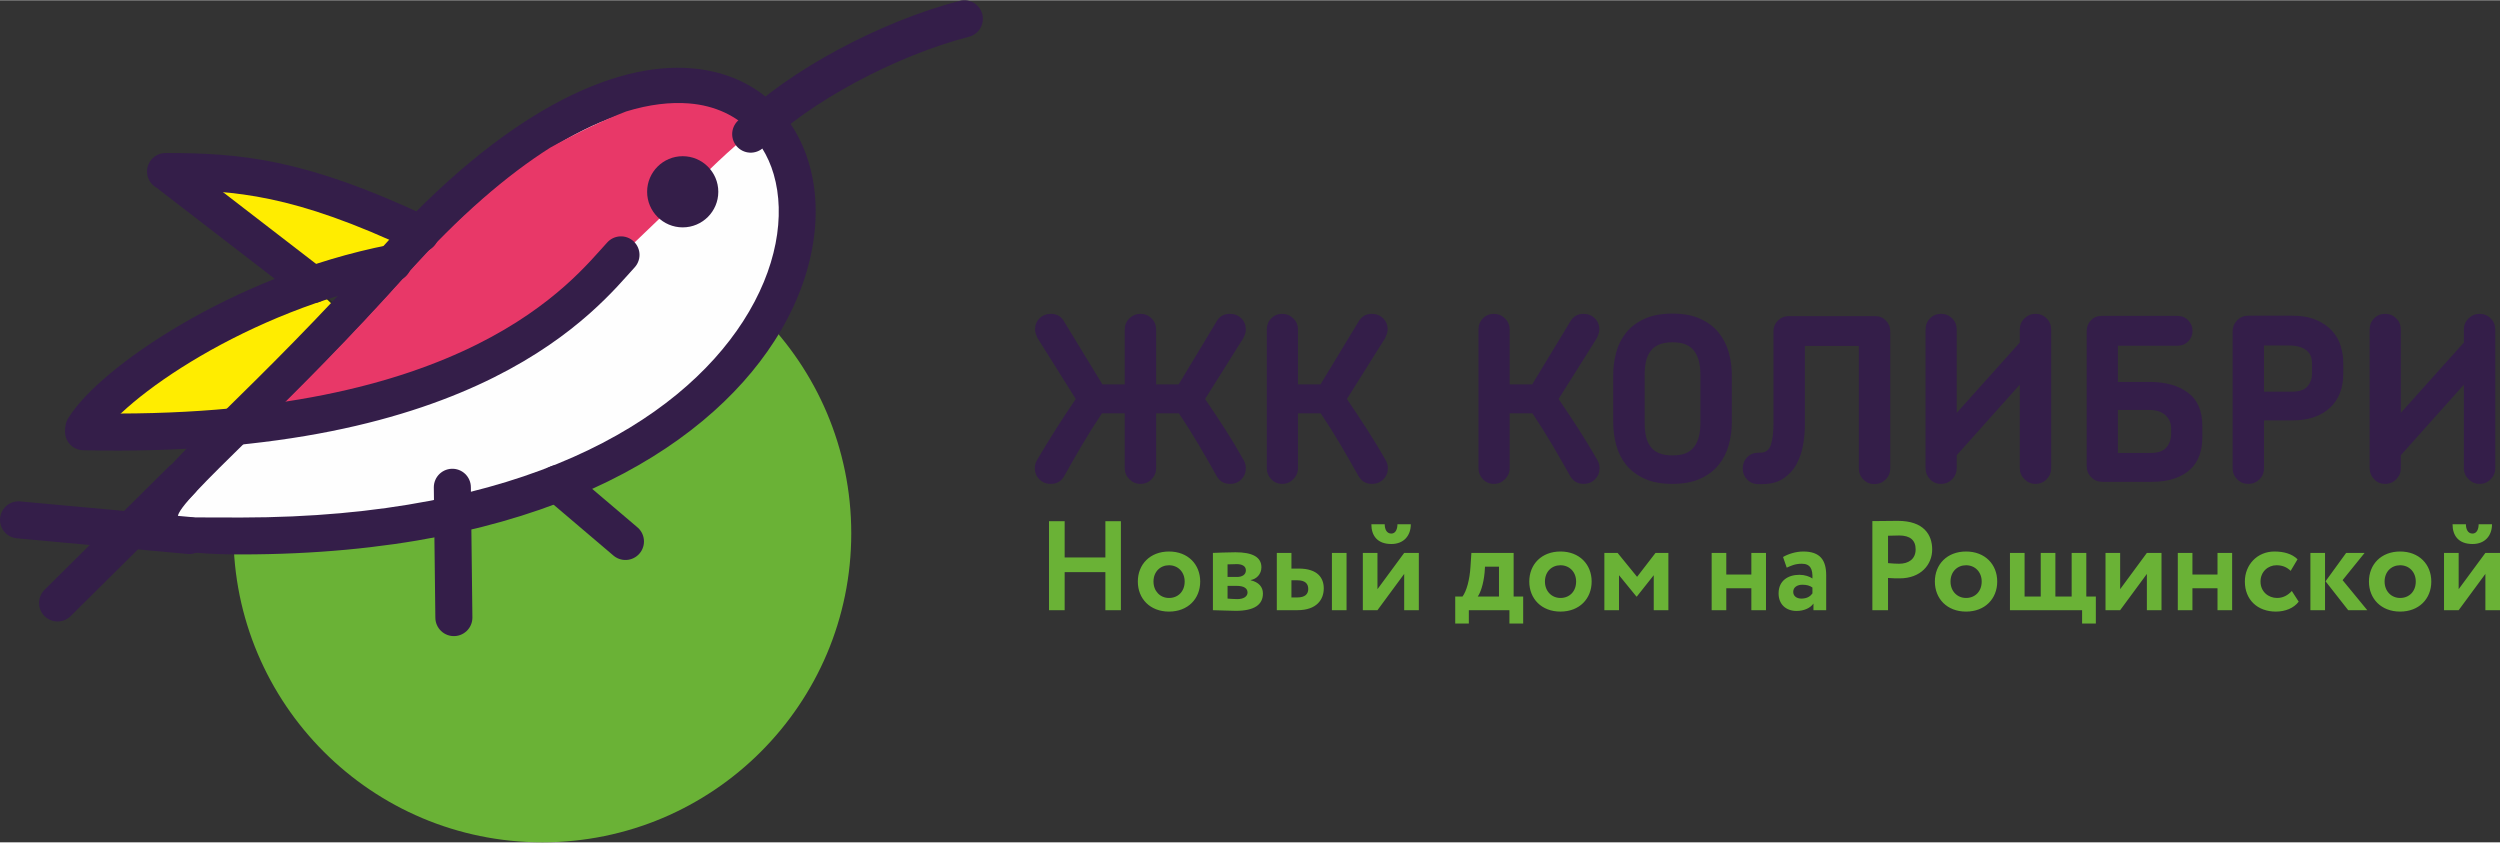 <?xml version="1.0" encoding="UTF-8"?> <!-- Creator: CorelDRAW 2018 (64-Bit) --> <svg xmlns="http://www.w3.org/2000/svg" xmlns:xlink="http://www.w3.org/1999/xlink" xml:space="preserve" width="2430px" height="819px" style="shape-rendering:geometricPrecision; text-rendering:geometricPrecision; image-rendering:optimizeQuality; fill-rule:evenodd; clip-rule:evenodd" viewBox="0 0 2088.23 703.34"><rect x="0" y="0" width="2088.23" height="703.34" fill="#333333" stroke="none"/> <defs> <style type="text/css"> <![CDATA[ .str0 {stroke:#2B2A29;stroke-width:1.46;stroke-miterlimit:22.926} .str9 {stroke:#341E49;stroke-width:30.95;stroke-linecap:round;stroke-miterlimit:22.926} .str8 {stroke:#341E49;stroke-width:30.95;stroke-linecap:round;stroke-miterlimit:22.926} .str1 {stroke:#341E49;stroke-width:30.95;stroke-linecap:round;stroke-linejoin:round;stroke-miterlimit:22.926} .str5 {stroke:#341E49;stroke-width:30.95;stroke-linecap:round;stroke-linejoin:round;stroke-miterlimit:22.926} .str7 {stroke:#341E49;stroke-width:30.95;stroke-linecap:round;stroke-linejoin:round;stroke-miterlimit:22.926} .str4 {stroke:#341E49;stroke-width:30.95;stroke-linecap:round;stroke-linejoin:round;stroke-miterlimit:22.926} .str2 {stroke:#341E49;stroke-width:30.95;stroke-linecap:round;stroke-linejoin:round;stroke-miterlimit:22.926} .str3 {stroke:#341E49;stroke-width:30.95;stroke-linecap:round;stroke-linejoin:round;stroke-miterlimit:22.926} .str6 {stroke:#341E49;stroke-width:30.95;stroke-linecap:round;stroke-linejoin:round;stroke-miterlimit:22.926} .fil5 {fill:none} .fil6 {fill:#341E49} .fil1 {fill:#6AB236} .fil4 {fill:#E83868} .fil2 {fill:#FEFEFE} .fil0 {fill:#FFED00} .fil3 {fill:#341E49;fill-rule:nonzero} .fil8 {fill:#341E49;fill-rule:nonzero} .fil7 {fill:#6AB236;fill-rule:nonzero} ]]> </style> </defs> <g id="Слой_x0020_1">  <path class="fil0 str0" d="M170.97 143.72l-27.97 2.74 118.12 91.03 67.12 -18.04 22.86 -24.55 -92.23 -36.31 -87.9 -14.87z"></path> <path class="fil0 str0" d="M84.93 360.61l-8.97 -11.49 72.38 -58.51 112.78 -53.12 27.07 25.53 -91.96 93.06 -111.3 4.53z"></path> <path class="fil1" d="M453.01 703.34c142.51,0 258.04,-115.53 258.04,-258.04 0,-142.51 -115.53,-258.04 -258.04,-258.04 -142.51,0 -258.04,115.53 -258.04,258.04 0,142.51 115.53,258.04 258.04,258.04z"></path> <path class="fil2" d="M201.5 447.46c-139.3,0.07 -50.41,-30.28 126.74,-228.01 389.06,-434.26 553.34,227.7 -126.74,228.01z"></path> <path class="fil3" d="M201.5 462.88c-58.16,0.03 -83.85,-6.88 -83.86,-31.37 -0.01,-19.84 25.75,-45.15 69.97,-88.59 33.22,-32.63 77.59,-76.22 129.14,-133.75 105.3,-117.54 196.32,-157.49 260.41,-152.39 51.23,4.08 85.86,35.63 98.75,80.05 12.28,42.28 4.16,96.27 -29.22,148.05 -59.02,91.53 -198.29,177.89 -445.19,178zm-53.03 -31.37c0,0.44 16.25,0.55 53.03,0.54 234.29,-0.11 364.87,-79.6 419.19,-163.86 28.32,-43.92 35.53,-88.58 25.6,-122.78 -9.3,-32.06 -34.39,-54.83 -71.55,-57.79 -55.72,-4.44 -137.2,32.92 -235.02,142.11 -52.61,58.72 -97.14,102.46 -130.46,135.19 -38.42,37.74 -60.79,59.72 -60.79,66.59z"></path> <path class="fil4" d="M172.92 356.64c-55.79,0.06 -40.63,12.86 8.5,-8.38 -2.92,2.87 -5.75,5.67 -8.49,8.38l-0.01 0zm286.68 -233.54c23.09,-12.91 44.29,-22.82 63.43,-30.24 19.35,-5.93 36.9,-7.94 52.44,-6.71 22.03,1.76 39.82,10.48 52.59,23.97 -0.09,0.08 -0.18,0.15 -0.27,0.22 -70.94,54.61 -175.82,205.25 -357.41,238.09 -18.78,3.4 -35.43,6.58 -53.36,8.12 32.45,-31.9 74.43,-73.59 123.43,-128.29 43.17,-48.18 83.16,-82.37 119.15,-105.16z"></path> <path class="fil5 str1" d="M377.84 406.79l1.28 108.84"></path> <path class="fil5 str2" d="M805.52 15.48c-63.3,16.3 -138.72,56.48 -178.47,96.33"></path> <path class="fil5 str3" d="M69.78 360.37c326.3,7.18 419.62,-115.81 448.92,-147.71"></path> <path class="fil5 str4" d="M328.24 219.45c-128.2,25.08 -235.82,100.87 -258.18,137.96"></path> <path class="fil5 str5" d="M351.1 194.9c-101.11,-47.75 -152.87,-51.84 -212.81,-51.85"></path> <path class="fil5 str6" d="M158.11 447.07l-142.63 -13.07"></path> <path class="fil5 str7" d="M48.09 503.42l103.44 -102.55"></path> <path class="fil5 str8" d="M465.65 403.77l56.78 48.27"></path> <path class="fil5 str9" d="M143 146.46l118.12 91.03"></path> <path class="fil6" d="M570.27 189.69c16.41,0 29.72,-13.31 29.72,-29.72 0,-16.42 -13.31,-29.73 -29.72,-29.73 -16.42,0 -29.73,13.31 -29.73,29.73 0,16.41 13.31,29.72 29.73,29.72z"></path> <path class="fil7" d="M923.32 509.45l12.96 0 0 -74.31 -12.96 0 0 30.3 -34.02 0 0 -30.3 -13.07 0 0 74.31 13.07 0 0 -31.79 34.02 0 0 31.79zm27.1 -23.92c0,14.35 10.21,25.09 26.04,25.09 15.84,0 26.05,-10.74 26.05,-25.09 0,-14.35 -10.21,-25.09 -26.05,-25.09 -15.83,0 -26.04,10.74 -26.04,25.09zm13.08 0c0,-8.29 5.74,-13.61 12.96,-13.61 7.45,0 13.08,5.53 13.08,13.61 0,8.29 -5.53,13.71 -13.08,13.71 -7.44,0 -12.96,-5.74 -12.96,-13.71zm49.64 23.92c4.36,0 13.07,0.53 19.02,0.53 15.42,0 22.75,-5 22.75,-14.46 0,-5.53 -3.5,-9.46 -10.2,-11.05l0 -0.22c4.78,-0.74 8.93,-4.89 8.93,-10.63 0,-8.71 -7.76,-12.54 -21.69,-12.54 -7.44,0 -14.67,0.43 -18.81,0.53l0 47.84zm19.88 -20.31c5.74,0 9.03,1.92 9.03,5.53 0,3.3 -3.19,5.53 -8.61,5.53 -2.98,0 -6.27,-0.32 -8.08,-0.43l0 -10.63 7.66 0zm0 -18.17c4.57,0 7.65,1.7 7.65,5.21 0,3.72 -3.3,5.52 -7.34,5.52l-7.97 0 0 -10.52c1.28,-0.11 4.79,-0.21 7.66,-0.21zm33.48 38.48l17.22 0c16.26,0 22,-9.04 22,-18.18 0,-8.5 -4.78,-16.58 -21.04,-16.58l-5.96 0 0 -13.08 -12.22 0 0 47.84zm46.03 0l12.22 0 0 -47.84 -12.22 0 0 47.84zm-28.92 -24.98c6.59,0 9.15,2.87 9.15,7.23 0,4.35 -2.66,7.12 -9.25,7.12l-4.79 0 0 -14.35 4.89 0zm66.97 24.98l22.32 -30.3 0 30.3 12.23 0 0 -47.84 -12.23 0 -22.32 30.3 0 -30.3 -12.22 0 0 47.84 12.22 0zm-5.1 -71.75c0,9.24 4.78,16.47 16.69,16.47 10.73,0 16.26,-7.33 16.26,-16.47l-11.16 0c0,3.93 -1.49,7.76 -5.1,7.76 -4.04,0 -5.53,-3.83 -5.53,-7.76l-11.16 0zm70.05 82.91l11.37 0 0 -11.16 33.91 0 0 11.16 11.48 0 0 -22.54 -7.97 0 0 -36.46 -35.29 0 -0.75 11.48c-0.63,10.85 -3.29,20.52 -6.69,24.98l-6.06 0 0 22.54zm24.55 -42.63l0.32 -4.89 11.69 0 0 24.98 -17.75 0c2.13,-2.97 4.79,-9.99 5.74,-20.09zm37.31 7.55c0,14.35 10.21,25.09 26.05,25.09 15.83,0 26.04,-10.74 26.04,-25.09 0,-14.35 -10.21,-25.09 -26.04,-25.09 -15.84,0 -26.05,10.74 -26.05,25.09zm13.08 0c0,-8.29 5.74,-13.61 12.97,-13.61 7.44,0 13.07,5.53 13.07,13.61 0,8.29 -5.53,13.71 -13.07,13.71 -7.44,0 -12.97,-5.74 -12.97,-13.71zm49.64 23.92l12.22 0 0 -29.23 14.57 17.85 0.31 0 14.14 -17.85 0 29.23 12.23 0 0 -47.84 -10.74 0 -15.41 19.99 -16.27 -19.99 -11.05 0 0 47.84zm122.77 0l12.23 0 0 -47.84 -12.23 0 0 18.07 -20.94 0 0 -18.07 -12.22 0 0 47.84 12.22 0 0 -18.29 20.94 0 0 18.29zm29.55 -35.51c3.51,-1.59 7.02,-3.29 12.55,-3.29 7.12,0 9.25,4.36 8.93,12.33 -2.34,-1.7 -6.59,-3.08 -10.85,-3.08 -9.67,0 -17.43,4.99 -17.43,15.52 0,9.24 6.27,14.66 14.99,14.66 6.48,0 11.59,-2.55 14.14,-6.16l0 5.53 10.63 0 0 -29.13c0,-12.65 -5,-19.88 -19.14,-19.88 -6.27,0 -12.75,2.13 -16.9,4.58l3.08 8.92zm12.23 25.83c-3.83,0 -6.8,-2.02 -6.8,-5.63 0,-4.04 3.61,-5.95 7.65,-5.95 3.51,0 6.27,0.74 8.4,2.34l0 4.89c-1.49,2.12 -4.15,4.35 -9.25,4.35zm72.39 9.68l0 -26.9c3.19,0.32 7.44,0.32 9.67,0.32 17.75,0 27.21,-11.48 27.21,-24.13 0,-12.22 -6.91,-23.91 -28.8,-23.91 -5.21,0 -17.01,0.21 -21.16,0.21l0 74.41 13.08 0zm9.35 -62.4c8.93,0 13.71,3.83 13.71,11.59 0,8.29 -6.06,12.01 -13.81,12.01 -2.98,0 -6.17,-0.21 -9.25,-0.53l0 -22.86c3.51,-0.1 6.69,-0.21 9.35,-0.21zm29.77 38.48c0,14.35 10.2,25.09 26.04,25.09 15.84,0 26.04,-10.74 26.04,-25.09 0,-14.35 -10.2,-25.09 -26.04,-25.09 -15.84,0 -26.04,10.74 -26.04,25.09zm13.07 0c0,-8.29 5.74,-13.61 12.97,-13.61 7.44,0 13.07,5.53 13.07,13.61 0,8.29 -5.53,13.71 -13.07,13.71 -7.44,0 -12.97,-5.74 -12.97,-13.71zm49.64 23.92l60.27 0 0 11.16 11.48 0 0 -22.54 -7.97 0 0 -36.46 -12.23 0 0 36.46 -13.6 0 0 -36.46 -12.23 0 0 36.46 -13.5 0 0 -36.46 -12.22 0 0 47.84zm92.05 0l22.33 -30.3 0 30.3 12.22 0 0 -47.84 -12.22 0 -22.33 30.3 0 -30.3 -12.22 0 0 47.84 12.22 0zm81.32 0l12.23 0 0 -47.84 -12.23 0 0 18.07 -20.94 0 0 -18.07 -12.22 0 0 47.84 12.22 0 0 -18.29 20.94 0 0 18.29zm62.08 -16.05c-3.08,3.4 -7.12,5.84 -12.33,5.84 -7.23,0 -13.82,-5.21 -13.82,-13.71 0,-8.4 6.49,-13.61 13.29,-13.61 4.36,0 8.29,1.17 11.9,4.68l5.74 -9.67c-4.46,-4.47 -11.37,-6.49 -19.24,-6.49 -14.56,0 -24.76,11.16 -24.76,25.09 0,15.09 10.41,25.09 25.93,25.09 7.76,0 14.99,-2.87 19.03,-8.29l-5.74 -8.93zm60.8 -31.79l-15.41 0 -17.22 23.71 18.92 24.13 15.94 0 -20.62 -25.09 18.39 -22.75zm-45.28 47.84l12.22 0 0 -47.84 -12.22 0 0 47.84zm48.9 -23.92c0,14.35 10.2,25.09 26.04,25.09 15.84,0 26.04,-10.74 26.04,-25.09 0,-14.35 -10.2,-25.09 -26.04,-25.09 -15.84,0 -26.04,10.74 -26.04,25.09zm13.07 0c0,-8.29 5.74,-13.61 12.97,-13.61 7.44,0 13.07,5.53 13.07,13.61 0,8.29 -5.52,13.71 -13.07,13.71 -7.44,0 -12.97,-5.74 -12.97,-13.71zm61.87 23.92l22.32 -30.3 0 30.3 12.22 0 0 -47.84 -12.22 0 -22.32 30.3 0 -30.3 -12.23 0 0 47.84 12.23 0zm-5.11 -71.75c0,9.24 4.79,16.47 16.69,16.47 10.74,0 16.27,-7.33 16.27,-16.47l-11.16 0c0,3.93 -1.49,7.76 -5.11,7.76 -4.04,0 -5.52,-3.83 -5.52,-7.76l-11.17 0z"></path> <path class="fil8" d="M1006.6 333.03c5.7,8.36 11.25,16.73 16.64,25.09 5.38,8.37 10.55,16.99 15.49,25.86 0.64,1.02 1.11,2.13 1.43,3.33 0.31,1.21 0.47,2.38 0.47,3.52 0,3.67 -1.23,6.78 -3.7,9.32 -2.48,2.53 -5.61,3.8 -9.42,3.8 -5.19,0 -9,-2.28 -11.4,-6.85 -4.69,-8.36 -9.61,-16.92 -14.74,-25.67 -5.13,-8.74 -10.68,-17.55 -16.64,-26.43l-19.01 0 0 45.83c0,3.55 -1.27,6.62 -3.8,9.22 -2.54,2.6 -5.64,3.9 -9.32,3.9 -3.55,0 -6.62,-1.3 -9.22,-3.9 -2.6,-2.6 -3.9,-5.67 -3.9,-9.22l0 -45.83 -19.01 0c-5.96,8.88 -11.51,17.69 -16.64,26.43 -5.13,8.75 -10.05,17.31 -14.74,25.67 -2.4,4.57 -6.21,6.85 -11.41,6.85 -3.8,0 -6.97,-1.27 -9.5,-3.8 -2.54,-2.54 -3.8,-5.65 -3.8,-9.32 0,-2.41 0.63,-4.69 1.9,-6.85 5.19,-8.87 10.45,-17.49 15.78,-25.86 5.32,-8.36 10.84,-16.73 16.54,-25.09l-32.13 -51.15c-0.51,-1.14 -0.95,-2.31 -1.33,-3.52 -0.38,-1.2 -0.57,-2.31 -0.57,-3.33 0,-3.8 1.26,-6.94 3.8,-9.41 2.53,-2.47 5.7,-3.71 9.51,-3.71 5.07,0 8.81,2.29 11.21,6.85l31.76 52.1 18.63 0 0 -45.83c0,-3.67 1.3,-6.78 3.9,-9.31 2.6,-2.54 5.67,-3.81 9.22,-3.81 3.68,0 6.78,1.27 9.32,3.81 2.53,2.53 3.8,5.64 3.8,9.31l0 45.83 18.82 0 31.38 -52.1c2.4,-4.56 6.21,-6.85 11.4,-6.85 3.81,0 6.98,1.24 9.51,3.71 2.54,2.47 3.8,5.61 3.8,9.41 0,2.03 -0.63,4.31 -1.9,6.85l-32.13 51.15zm118.46 0c5.7,8.36 11.24,16.73 16.63,25.09 5.39,8.37 10.62,16.99 15.69,25.86 1.27,2.16 1.9,4.44 1.9,6.85 0,3.67 -1.27,6.78 -3.8,9.32 -2.54,2.53 -5.71,3.8 -9.51,3.8 -5.07,0 -8.87,-2.28 -11.41,-6.85 -4.69,-8.36 -9.6,-16.92 -14.73,-25.67 -5.14,-8.74 -10.68,-17.55 -16.64,-26.43l-19.01 0 0 45.83c0,3.55 -1.3,6.62 -3.9,9.22 -2.6,2.6 -5.68,3.9 -9.22,3.9 -3.68,0 -6.75,-1.3 -9.23,-3.9 -2.47,-2.6 -3.7,-5.67 -3.7,-9.22l0 -115.8c0,-3.67 1.23,-6.78 3.7,-9.31 2.48,-2.54 5.55,-3.81 9.23,-3.81 3.54,0 6.62,1.27 9.22,3.81 2.6,2.53 3.9,5.64 3.9,9.31l0 45.83 18.82 0 31.56 -52.1c2.54,-4.56 6.28,-6.85 11.22,-6.85 3.8,0 6.97,1.24 9.51,3.71 2.53,2.47 3.8,5.61 3.8,9.41 0,1.02 -0.19,2.13 -0.57,3.33 -0.38,1.21 -0.82,2.38 -1.33,3.52l-32.13 51.15zm176.82 0c5.71,8.36 11.25,16.73 16.64,25.09 5.39,8.37 10.62,16.99 15.69,25.86 1.26,2.16 1.9,4.44 1.9,6.85 0,3.67 -1.27,6.78 -3.81,9.32 -2.53,2.53 -5.7,3.8 -9.5,3.8 -5.07,0 -8.88,-2.28 -11.41,-6.85 -4.69,-8.36 -9.6,-16.92 -14.74,-25.67 -5.13,-8.74 -10.68,-17.55 -16.63,-26.43l-19.02 0 0 45.83c0,3.55 -1.3,6.62 -3.9,9.22 -2.59,2.6 -5.67,3.9 -9.22,3.9 -3.67,0 -6.75,-1.3 -9.22,-3.9 -2.47,-2.6 -3.71,-5.67 -3.71,-9.22l0 -115.8c0,-3.67 1.24,-6.78 3.71,-9.31 2.47,-2.54 5.55,-3.81 9.22,-3.81 3.55,0 6.63,1.27 9.22,3.81 2.6,2.53 3.9,5.64 3.9,9.31l0 45.83 18.83 0 31.56 -52.1c2.53,-4.56 6.27,-6.85 11.22,-6.85 3.8,0 6.97,1.24 9.5,3.71 2.54,2.47 3.81,5.61 3.81,9.41 0,1.02 -0.19,2.13 -0.57,3.33 -0.38,1.21 -0.83,2.38 -1.33,3.52l-32.14 51.15zm118.46 -19.97c0,-4.05 -0.38,-7.76 -1.14,-11.12 -0.76,-3.36 -2.03,-6.24 -3.81,-8.65 -1.77,-2.54 -4.15,-4.44 -7.13,-5.71 -2.97,-1.26 -6.75,-1.9 -11.31,-1.9 -8.75,0 -14.89,2.54 -18.44,7.61 -1.78,2.41 -3.01,5.29 -3.71,8.65 -0.7,3.36 -1.05,7.07 -1.05,11.12l0 39.74c0,4.06 0.35,7.77 1.05,11.12 0.7,3.36 1.93,6.25 3.71,8.66 3.55,5.07 9.69,7.6 18.44,7.6 4.56,0 8.34,-0.63 11.31,-1.9 2.98,-1.27 5.36,-3.17 7.13,-5.7 1.78,-2.41 3.05,-5.3 3.81,-8.66 0.76,-3.35 1.14,-7.06 1.14,-11.12l0 -39.74zm26.24 39.36c0,6.47 -0.86,12.8 -2.57,19.01 -1.71,6.22 -4.5,11.73 -8.37,16.55 -3.86,4.81 -8.96,8.68 -15.3,11.59 -6.34,2.92 -14.14,4.38 -23.39,4.38 -9.25,0 -17.05,-1.46 -23.39,-4.38 -6.33,-2.91 -11.44,-6.78 -15.3,-11.59 -3.87,-4.82 -6.63,-10.33 -8.27,-16.55 -1.65,-6.21 -2.48,-12.54 -2.48,-19.01l0 -39.36c0,-6.46 0.83,-12.77 2.48,-18.92 1.64,-6.14 4.4,-11.63 8.27,-16.44 3.86,-4.82 8.97,-8.69 15.3,-11.6 6.34,-2.92 14.14,-4.38 23.39,-4.38 9.25,0 17.05,1.46 23.39,4.38 6.34,2.91 11.44,6.78 15.3,11.6 3.87,4.81 6.66,10.3 8.37,16.44 1.71,6.15 2.57,12.46 2.57,18.92l0 39.36zm9.12 38.6c0,-3.68 1.24,-6.78 3.71,-9.32 2.47,-2.53 5.55,-3.8 9.22,-3.8l1.72 0c4.43,0 7.38,-2.19 8.84,-6.56 1.45,-4.37 2.18,-10.36 2.18,-17.97l0 -77c0,-3.43 1.24,-6.37 3.71,-8.85 2.47,-2.47 5.42,-3.7 8.84,-3.7l72.45 0c3.54,0 6.52,1.23 8.93,3.7 2.41,2.48 3.61,5.42 3.61,8.85l0 114.65c0,3.68 -1.3,6.78 -3.89,9.32 -2.6,2.53 -5.74,3.8 -9.42,3.8 -3.55,0 -6.59,-1.27 -9.12,-3.8 -2.54,-2.54 -3.81,-5.64 -3.81,-9.32l0 -102.3 -45.06 0 0 65.98c0,5.58 -0.54,11.32 -1.61,17.21 -1.08,5.89 -2.95,11.22 -5.61,15.97 -2.67,4.75 -6.31,8.65 -10.94,11.69 -4.62,3.05 -10.49,4.57 -17.58,4.57l-3.24 0c-3.67,0 -6.75,-1.27 -9.22,-3.8 -2.47,-2.54 -3.71,-5.64 -3.71,-9.32zm178.73 -0.19c0,3.55 -1.26,6.62 -3.8,9.22 -2.53,2.6 -5.64,3.9 -9.32,3.9 -3.67,0 -6.75,-1.3 -9.22,-3.9 -2.47,-2.6 -3.71,-5.67 -3.71,-9.22l0 -115.8c0,-3.67 1.24,-6.78 3.71,-9.31 2.47,-2.54 5.55,-3.81 9.22,-3.81 3.68,0 6.79,1.27 9.32,3.81 2.54,2.53 3.8,5.64 3.8,9.31l0 69.6 52.67 -58.76 0 -10.84c0,-3.67 1.3,-6.78 3.9,-9.31 2.6,-2.54 5.67,-3.81 9.22,-3.81 3.68,0 6.78,1.27 9.32,3.81 2.53,2.53 3.8,5.64 3.8,9.31l0 115.8c0,3.55 -1.27,6.62 -3.8,9.22 -2.54,2.6 -5.64,3.9 -9.32,3.9 -3.55,0 -6.62,-1.3 -9.22,-3.9 -2.6,-2.6 -3.9,-5.67 -3.9,-9.22l0 -69.78 -52.67 58.94 0 10.84zm134.62 -48.68l0 35.94 27.38 0c6.21,0 10.62,-1.55 13.22,-4.66 2.59,-3.1 3.89,-6.94 3.89,-11.5l0 -4c0,-4.69 -1.61,-8.49 -4.84,-11.4 -3.24,-2.92 -7.83,-4.38 -13.79,-4.38l-25.86 0zm-12.93 60.09c-3.67,0 -6.78,-1.27 -9.31,-3.81 -2.54,-2.53 -3.81,-5.64 -3.81,-9.31l0 -112.95c0,-3.42 1.17,-6.36 3.52,-8.84 2.35,-2.47 5.29,-3.7 8.84,-3.7l63.51 0c3.55,0 6.53,1.23 8.93,3.7 2.41,2.48 3.62,5.42 3.62,8.84 0,3.43 -1.21,6.34 -3.62,8.75 -2.4,2.41 -5.38,3.61 -8.93,3.61l-49.82 0 0 30.24 26.43 0c13.31,0 23.99,2.97 32.04,8.93 8.05,5.96 12.07,15.21 12.07,27.76l0 9.89c0,5.07 -0.76,9.86 -2.28,14.36 -1.52,4.5 -3.96,8.39 -7.32,11.69 -3.36,3.3 -7.73,5.92 -13.12,7.89 -5.39,1.96 -12.01,2.95 -19.87,2.95l-40.88 0zm201.17 -89.84c0,5.73 -0.92,10.93 -2.76,15.62 -1.84,4.72 -4.56,8.78 -8.17,12.2 -3.62,3.42 -8.05,6.08 -13.31,7.92 -5.26,1.84 -11.25,2.76 -17.97,2.76l-23.96 0 0 39.93c0,3.67 -1.27,6.78 -3.8,9.32 -2.54,2.53 -5.64,3.8 -9.32,3.8 -3.68,0 -6.78,-1.27 -9.32,-3.8 -2.53,-2.54 -3.8,-5.65 -3.8,-9.35l0 -114.21c0,-3.58 1.27,-6.66 3.8,-9.26 2.54,-2.6 5.64,-3.89 9.32,-3.89l35.94 0c8.24,0 15.11,1.17 20.63,3.51 5.51,2.35 9.95,5.39 13.31,9.07 3.36,3.67 5.76,7.86 7.22,12.58 1.46,4.69 2.19,9.38 2.19,14.1l0 9.7zm-26.05 -9.04c0,-1.9 -0.29,-3.73 -0.86,-5.51 -0.57,-1.77 -1.58,-3.36 -3.04,-4.75 -1.46,-1.4 -3.45,-2.54 -5.99,-3.43 -2.53,-0.88 -5.76,-1.33 -9.69,-1.33l-20.54 0 0 38.6 23.01 0c6.46,0 10.93,-1.52 13.4,-4.56 2.47,-3.04 3.71,-6.47 3.71,-10.27l0 -8.75zm74.15 87.47c0,3.55 -1.26,6.62 -3.8,9.22 -2.54,2.6 -5.64,3.9 -9.32,3.9 -3.67,0 -6.75,-1.3 -9.22,-3.9 -2.47,-2.6 -3.71,-5.67 -3.71,-9.22l0 -115.8c0,-3.67 1.24,-6.78 3.71,-9.31 2.47,-2.54 5.55,-3.81 9.22,-3.81 3.68,0 6.78,1.27 9.32,3.81 2.54,2.53 3.8,5.64 3.8,9.31l0 69.6 52.67 -58.76 0 -10.84c0,-3.67 1.3,-6.78 3.9,-9.31 2.6,-2.54 5.67,-3.81 9.22,-3.81 3.68,0 6.78,1.27 9.32,3.81 2.53,2.53 3.8,5.64 3.8,9.31l0 115.8c0,3.55 -1.27,6.62 -3.8,9.22 -2.54,2.6 -5.64,3.9 -9.32,3.9 -3.55,0 -6.62,-1.3 -9.22,-3.9 -2.6,-2.6 -3.9,-5.67 -3.9,-9.22l0 -69.78 -52.67 58.94 0 10.84z"></path> </g> </svg> 